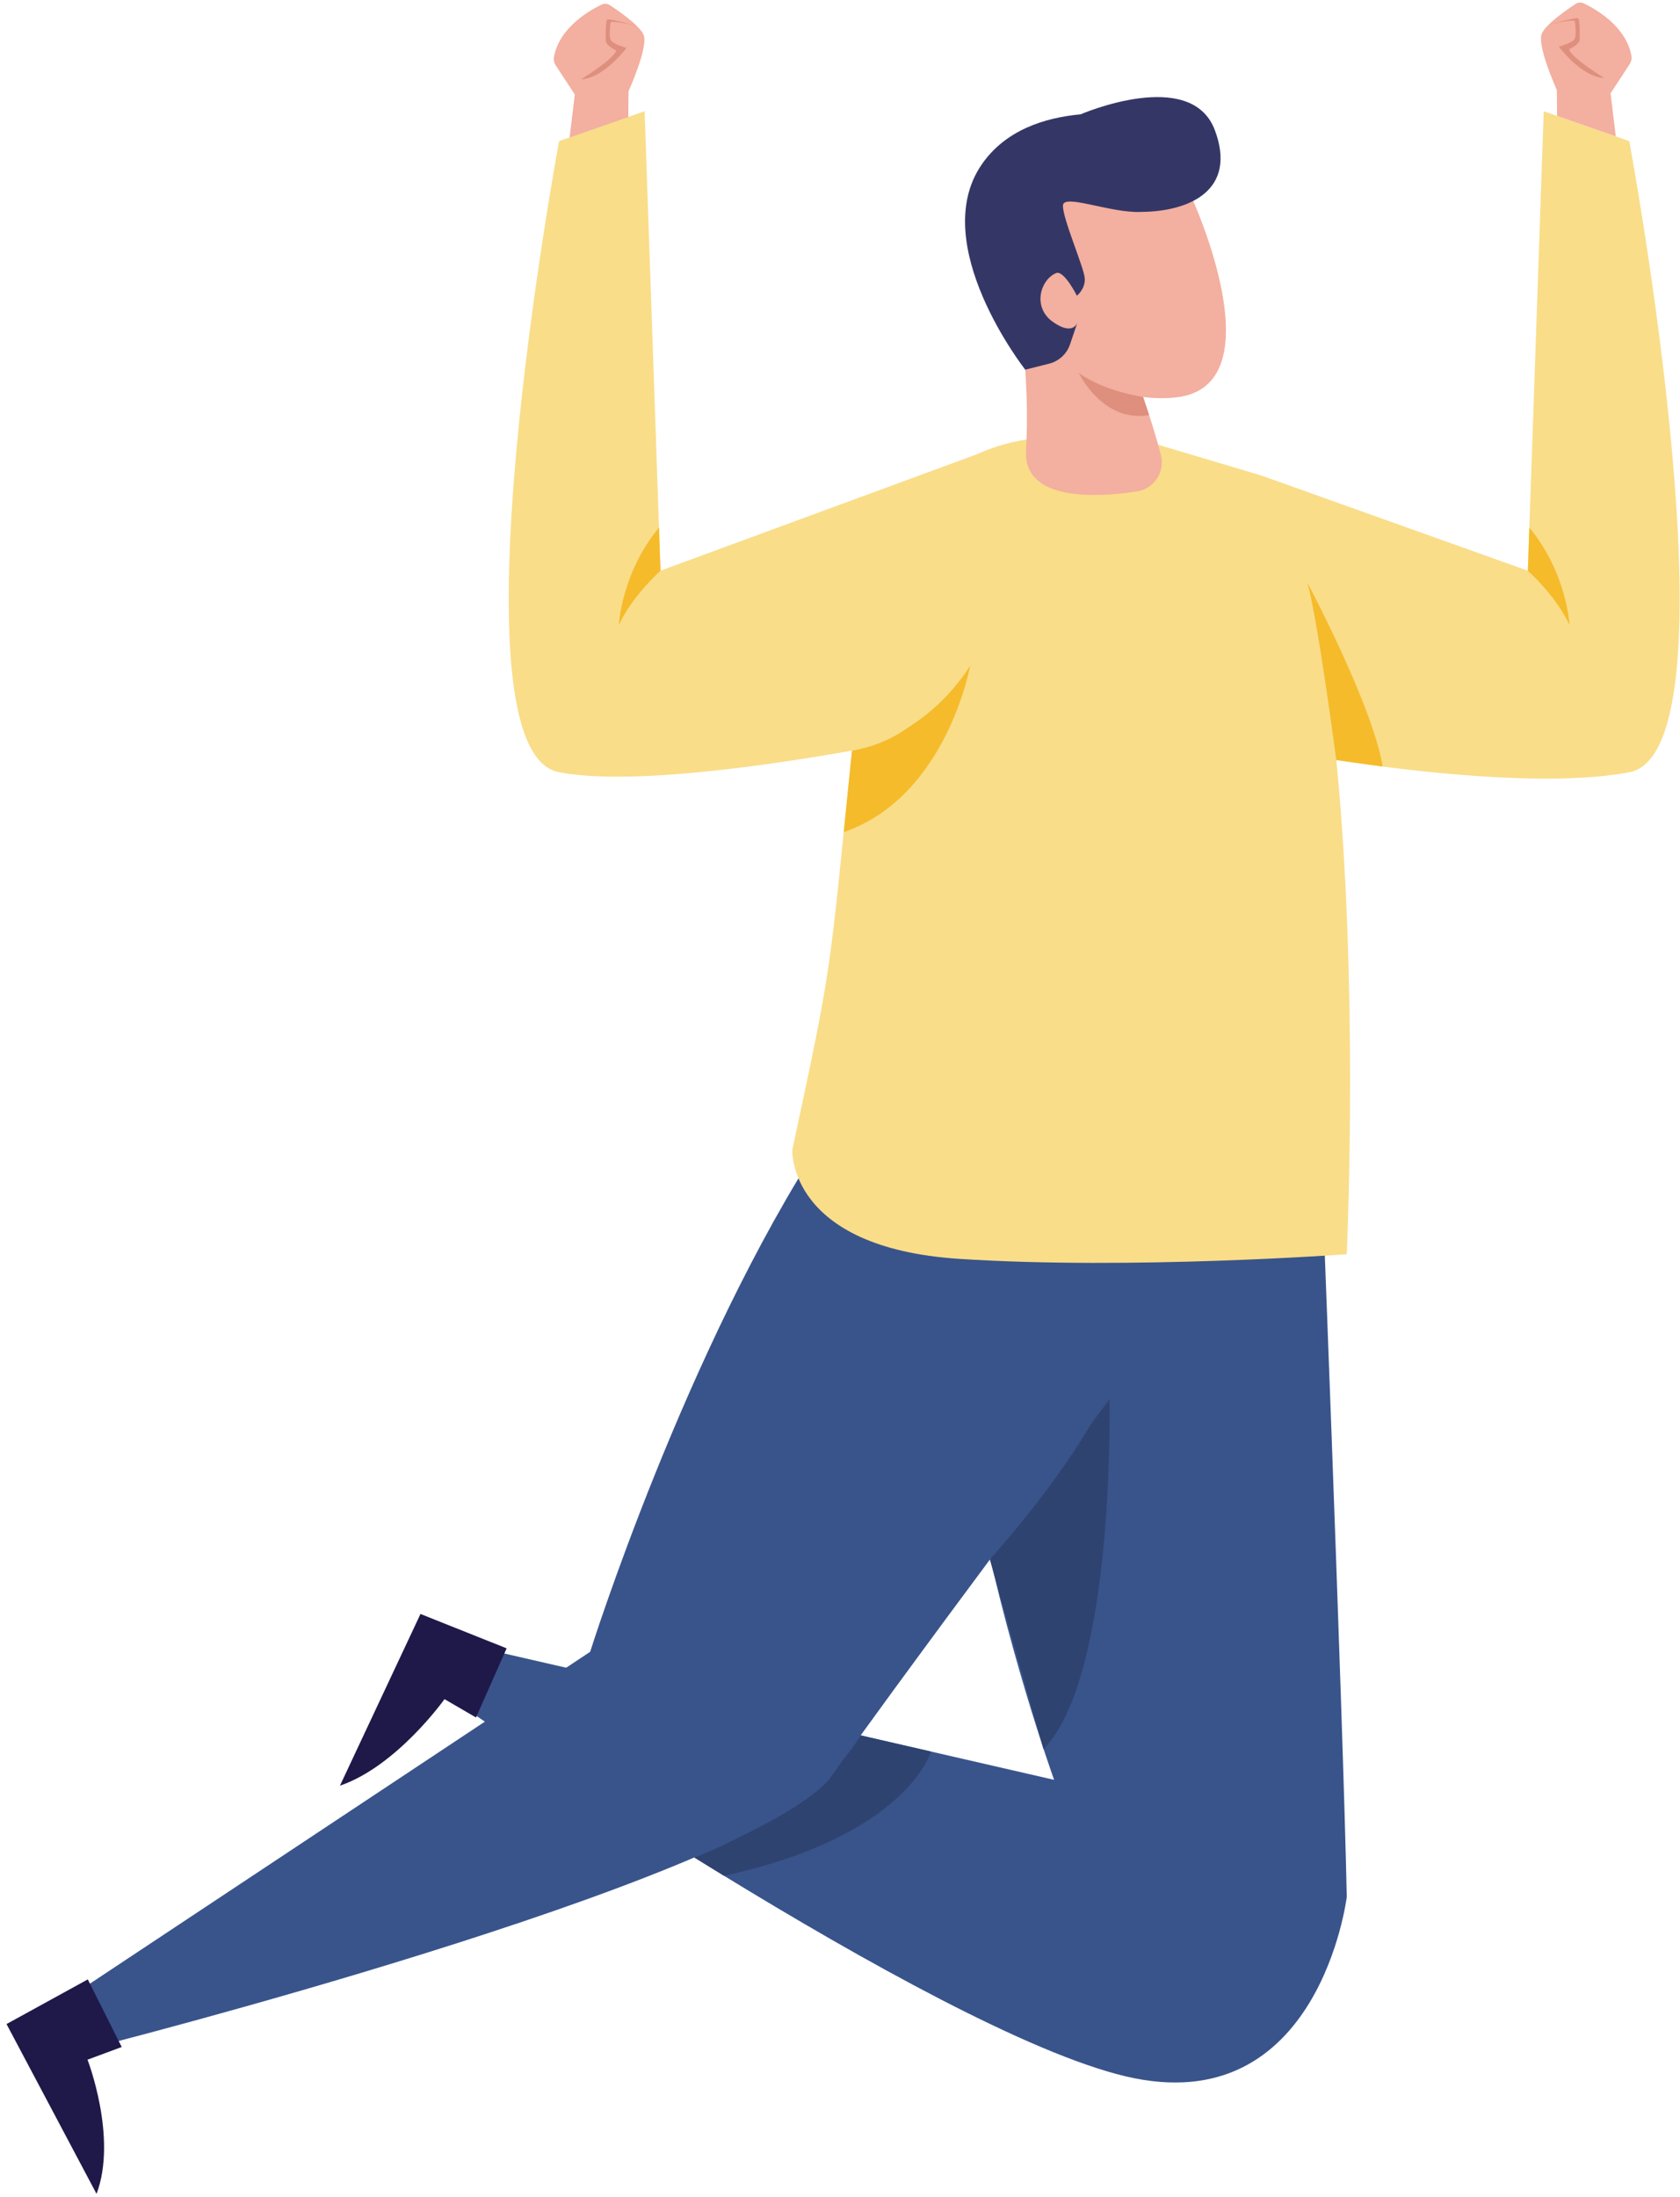 <svg width="257" height="336" viewBox="0 0 257 336" fill="none" xmlns="http://www.w3.org/2000/svg">
<path d="M161.254 272.16C161.254 272.16 131.265 189.271 154.63 163.355L201.812 169.927C201.812 169.927 205.45 262.026 206.023 290.061C206.023 290.061 201.812 324.523 172.193 317.5C142.575 310.473 71.117 261.18 71.117 261.18L75.888 252.554L161.254 272.16Z" fill="#39548B"/>
<path d="M151.422 238.46C151.422 238.46 164.666 223.919 169.706 212.238C169.706 212.238 170.931 255.802 159.637 267.479L151.422 238.456V238.46Z" fill="#2E4370"/>
<path d="M106.211 284.031C106.211 284.031 124.318 277.495 131.655 265.363L142.421 267.837C142.421 267.837 138.819 280.743 110.752 286.831L106.211 284.031V284.031Z" fill="#2E4370"/>
<path d="M77.503 252.051L72.821 262.628L67.998 259.823C67.998 259.823 60.705 270.082 52.002 273.055L64.323 246.797L77.499 252.051H77.503Z" fill="#1F1949"/>
<path d="M136.937 258.105C132.936 263.577 129.427 268.432 126.759 272.212C111.767 288.385 14.562 313.023 14.562 313.023L11.682 309.115L12.737 304.002L90.279 252.585C90.279 252.585 104.837 206.298 126.03 174L189.998 187.018C189.998 187.018 157.176 230.437 136.937 258.109V258.105Z" fill="#39548B"/>
<path d="M13.432 302.672L18.618 313.015L13.388 314.953C13.388 314.953 18.009 326.867 14.77 335.474L0.998 309.505L13.432 302.676V302.672Z" fill="#1F1949"/>
<path d="M131.51 103.414C126.554 150.616 128.085 143.77 121.203 175.838C121.203 175.838 120.458 190.787 146.76 192.499C173.059 194.216 206.022 191.786 206.022 191.786C206.022 191.786 210.442 95.516 193.116 72.764L171 66.172L159.529 66.933C146.245 67.816 135.189 77.595 132.868 90.706C132.219 94.368 131.732 98.583 131.506 103.414H131.51Z" fill="#F9DD89"/>
<path d="M182.341 30.291C174.886 10.963 158.802 21.374 155.228 33.619C154.624 35.694 154.475 37.894 154.72 40.106L154.68 40.086C154.68 40.086 154.716 40.255 154.781 40.573C154.865 41.194 154.982 41.81 155.127 42.426C155.957 47.133 157.601 58.217 156.945 69.1C156.763 76.598 167.485 76.115 173.907 75.156C176.555 74.761 178.255 72.146 177.582 69.555C176.845 66.71 175.878 63.632 174.87 60.699C176.458 60.913 178.102 60.949 179.786 60.779C195.588 59.184 182.341 30.287 182.341 30.287V30.291Z" fill="#F3AF9F"/>
<path d="M174.866 60.702C174.866 60.702 168.935 59.88 165.035 57.031C165.035 57.031 168.653 64.695 175.785 63.47L174.862 60.698L174.866 60.702Z" fill="#DE8F7D"/>
<path d="M174.508 32.402C181.982 32.37 189.279 29.082 185.846 19.911C182.196 10.161 165.31 17.482 165.31 17.482C159.685 18.001 153.75 19.948 150.172 25.161C141.783 37.374 156.836 56.529 156.836 56.529L160.499 55.606C161.993 55.227 163.194 54.119 163.69 52.657L164.798 49.377C164.798 49.377 164.125 51.411 161.031 49.195C157.936 46.979 159.113 42.817 161.542 41.766C162.759 41.242 164.737 45.223 164.737 45.223C164.737 45.223 166.027 44.215 165.946 42.596C165.866 40.976 162.501 33.304 162.606 31.402C162.707 29.589 169.951 32.611 174.508 32.406" fill="#343766"/>
<path d="M130.333 114.779C130.333 114.779 141.224 113.014 148.412 101.805C148.412 101.805 144.814 121.818 129.072 127.241L130.333 114.779Z" fill="#F5BB2B"/>
<path d="M149.423 69.472L101.04 87.269L98.611 17.008L85.528 21.573C85.528 21.573 68.186 114.808 85.528 118.088C96.104 120.087 116.399 117.25 130.618 114.732C139.849 113.096 146.783 105.396 147.472 96.049L149.423 69.476V69.472Z" fill="#F9DD89"/>
<path d="M101.04 87.269C101.04 87.269 96.737 91.073 94.67 95.57C94.67 95.57 95.041 87.656 100.81 80.678C106.58 73.695 100.81 80.678 100.81 80.678L101.04 87.269" fill="#F5BB2B"/>
<path d="M96.112 17.907L96.148 13.955C96.148 13.955 99.214 7.182 98.461 5.344C97.864 3.89 94.597 1.646 93.263 0.775C92.904 0.542 92.453 0.509 92.062 0.691C90.338 1.505 85.62 4.107 84.753 8.656C84.665 9.124 84.757 9.607 85.019 10.006L87.932 14.45L87.135 21.038L96.112 17.907V17.907Z" fill="#F3AF9F"/>
<path d="M97.418 3.975C97.418 3.975 93.377 2.976 93.377 3.479C93.377 3.983 92.998 5.873 93.631 6.376C94.263 6.88 95.835 7.323 95.835 7.323C95.835 7.323 92.369 11.985 88.904 12.114C88.904 12.114 94.07 8.963 94.259 7.702C94.259 7.702 92.712 7.013 92.672 6.263C92.631 5.51 92.631 3.133 92.909 2.976C93.187 2.818 97.422 3.975 97.422 3.975" fill="#DE8F7D"/>
<path d="M193.119 72.772L233.725 87.273L236.155 17.012L249.238 21.577C249.238 21.577 266.579 114.812 249.238 118.092C231.896 121.372 198.732 115.284 198.732 115.284L193.119 72.772Z" fill="#F9DD89"/>
<path d="M233.725 87.273C233.725 87.273 238.028 91.077 240.095 95.573C240.095 95.573 239.725 87.66 233.955 80.681C228.185 73.699 233.955 80.681 233.955 80.681L233.725 87.273" fill="#F5BB2B"/>
<path d="M238.199 17.724L238.162 13.771C238.162 13.771 235.096 6.998 235.85 5.161C236.446 3.706 239.714 1.462 241.047 0.592C241.406 0.358 241.857 0.326 242.248 0.507C243.972 1.321 248.691 3.924 249.557 8.473C249.646 8.94 249.553 9.424 249.291 9.823L246.378 14.267L247.176 20.854L238.199 17.724V17.724Z" fill="#F3AF9F"/>
<path d="M236.893 3.791C236.893 3.791 240.934 2.792 240.934 3.296C240.934 3.799 241.313 5.689 240.68 6.193C240.048 6.696 238.476 7.14 238.476 7.14C238.476 7.14 241.941 11.801 245.406 11.93C245.406 11.93 240.241 8.779 240.052 7.518C240.052 7.518 241.599 6.829 241.639 6.08C241.679 5.326 241.679 2.949 241.401 2.792C241.123 2.635 236.889 3.791 236.889 3.791" fill="#DE8F7D"/>
<path d="M204.421 116.219C204.421 116.219 201.564 94.481 199.98 89.07C199.98 89.07 209.957 107.774 211.52 117.218L204.421 116.223V116.219Z" fill="#F5BB2B"/>
</svg>
